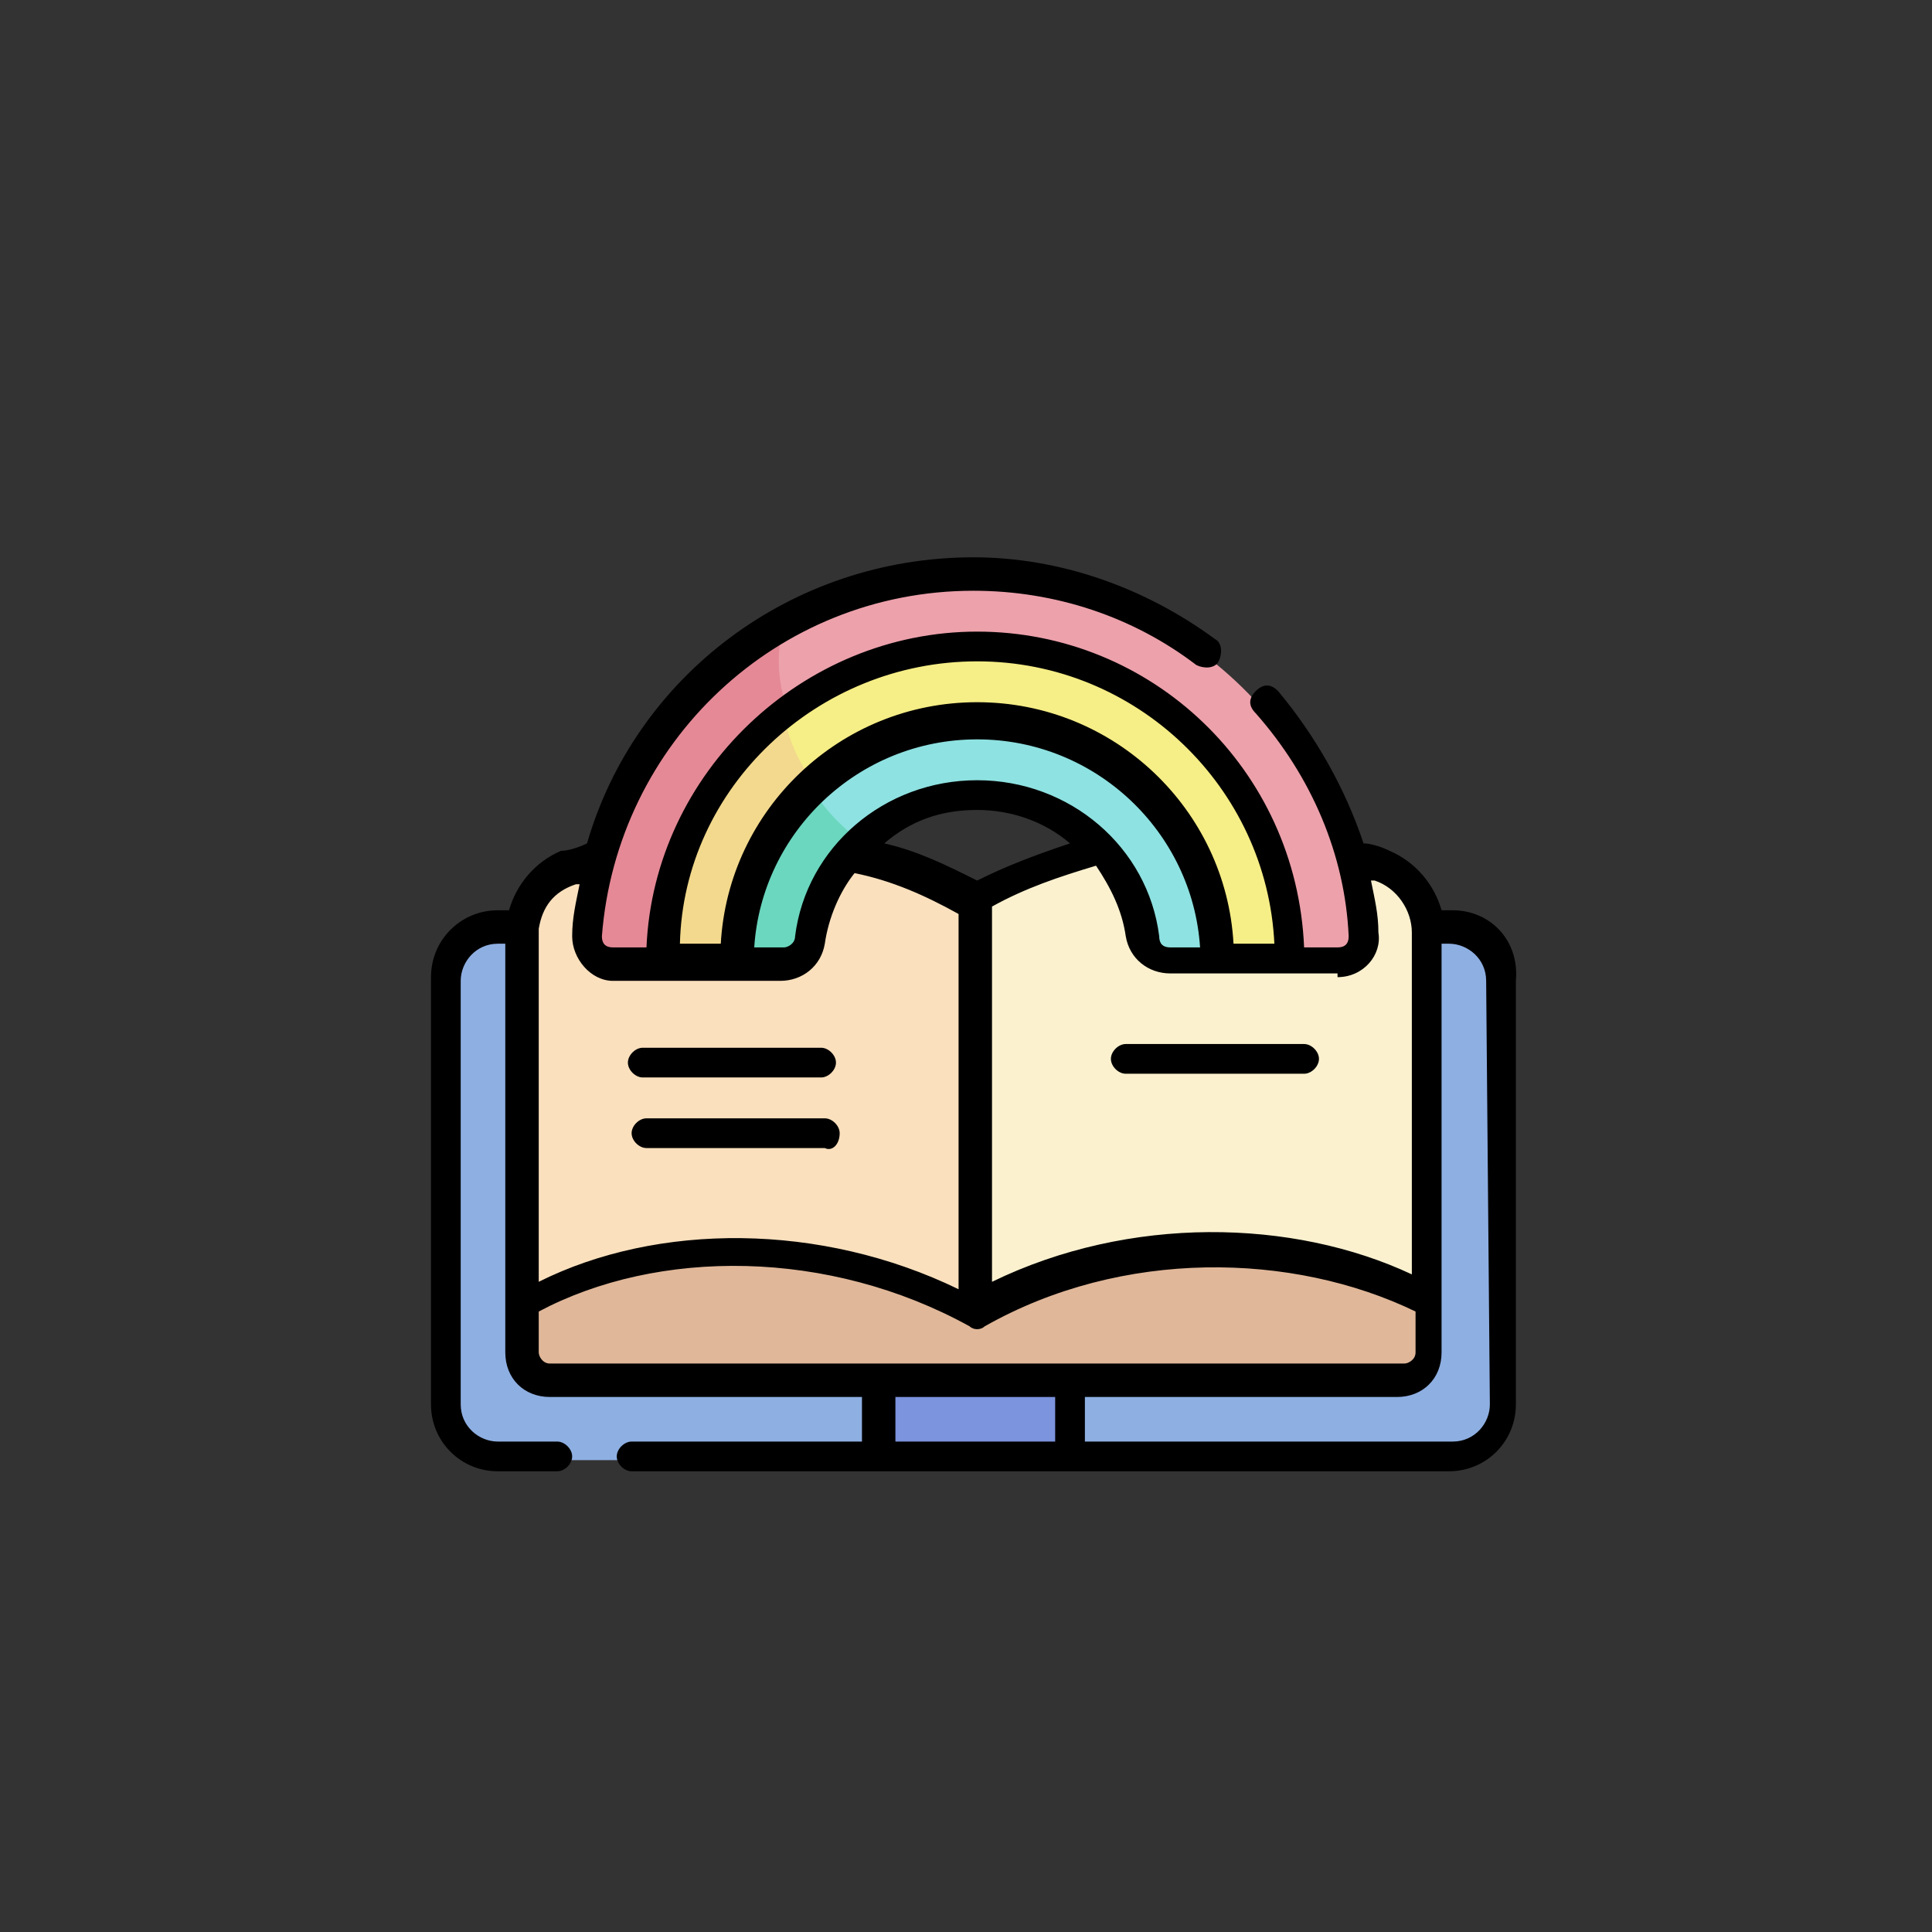 <?xml version="1.0" encoding="utf-8"?>
<!-- Generator: Adobe Illustrator 24.1.1, SVG Export Plug-In . SVG Version: 6.00 Build 0)  -->
<svg version="1.1" id="katman_1" xmlns="http://www.w3.org/2000/svg" xmlns:xlink="http://www.w3.org/1999/xlink" x="0px" y="0px"
	 viewBox="0 0 52 52" style="enable-background:new 0 0 52 52;" xml:space="preserve">
<rect x="0" y="0" width="52" height="52" fill="#333333" stroke="none"/>
<style type="text/css">
	.st0{display:none;}
	.st1{display:inline;fill:#0D2122;}
	.st2{display:inline;fill:#BA8A5F;}
	.st3{display:inline;fill:#AF805A;}
	.st4{display:inline;fill:#E6C994;}
	.st5{fill:#8EAFE2;}
	.st6{fill:#7C93DD;}
	.st7{fill:#FAE0BD;}
	.st8{fill:#FBF1CF;}
	.st9{fill:#E0B799;}
	.st10{fill:#EDA1AB;}
	.st11{fill:#E58996;}
	.st12{fill:#F6EE86;}
	.st13{fill:#8EE2E1;}
	.st14{fill:#F2D98D;}
	.st15{fill:#6AD7BE;}
</style>
<g id="katman_2" class="st0">
	<path class="st1" d="M15.7,21.5c0,0-6.1,0.7-5.4,9.8c0,0,0.7,6.1,4.8,7.2h22.3c0,0,4.6-1,4.7-8.8c0,0,0-7.1-4.9-8l-2.8-0.2
		c0,0,0.5-1.8,0.1-3c0,0-2.7-2-5.9,0c0,0-0.5,2.1-1.1,3.1L15.7,21.5z"/>
	<path class="st2" d="M18.9,22.8c0,0,6.2,6,0,14.7h18.2c0,0,3.6-1.3,3.8-7.1c0,0,0.3-6.7-3.9-7.6h-4.2c0,0,0.6-0.9,0.5-2.6
		c0,0-2.5,0.5-3.9-0.2l-2.8,2.6l-7.6,0C18.9,22.6,18.8,22.7,18.9,22.8z"/>
	<path class="st3" d="M32.7,22.8c0,0,3.5,3.7-0.2,14.7h4.6c0,0,3.6-0.8,3.8-7.9c0,0-0.1-6.1-4-6.8C36.9,22.8,33.3,22.2,32.7,22.8z"
		/>
	<path class="st4" d="M12.3,25.7c0,0-1.8,2.9-0.3,7.9c0,0,1.1,4.5,5,3.6c0,0,4.3-1.6,3.4-9.1c0,0-0.5-4.7-4-5.5c0,0-2.2-0.2-2.9,3.3
		c0,0-1,4.2,0.7,7.8c0,0,1.4,2.8,3,0.9c0,0,2-2.7,0.5-8c0,0-0.9-1.8-1.9,0.1c0,0-1.5,3.6,0.4,6.4c0,0,0.4,1.5-0.9,0.9
		c0,0-2-2.1-1-6.6c0,0,0.1-2.4,2.7-2.8c0,0,2.2-0.1,2.2,5.1c0,0,0.4,4.9-2,6.2c0,0-2.8,1.4-4.1-1.8C13.1,34,11.4,31,12.3,25.7z"/>
	<path class="st4" d="M29.7,19c0,0,1.8-0.8,3.6,0C33.2,19,31.7,19.8,29.7,19z"/>
	<path class="st1" d="M26.6,22.7c0,0-2.7,2.3-4,2.5c0,0-1,1.4,1.2,0.5c0,0,3.3-1.2,4.2-3.1C27.9,22.6,27.2,21.9,26.6,22.7z"/>
	<path class="st1" d="M27.8,22.9c0,0,1.1-1.2,1.4-2.9l-0.8-0.7c0,0-0.6,2-0.9,2.1l-0.4,0.8C27.1,22.3,27,23.5,27.8,22.9z"/>
	<path class="st1" d="M27.4,21.7c0,0-3.7,3.5-4.8,3.5l2.2-0.3C24.8,24.9,27.4,22.2,27.4,21.7z"/>
	<path class="st1" d="M21.3,27.3h4.2c0,0,0.7,0.6,0,1h-4.2C21.3,28.3,20.7,27.9,21.3,27.3z"/>
	<path class="st1" d="M31.7,28.5h4.2c0,0,0.7,0.6,0,1h-4.2C31.7,29.5,31.1,29.1,31.7,28.5z"/>
	<path class="st1" d="M33.4,28.5h4.2c0,0,0.7,0.6,0,1h-4.2C33.4,29.5,32.8,29.1,33.4,28.5z"/>
	<path class="st1" d="M26.8,30.2h3.1c0,0,0.5,0.6,0,1h-3.1C26.8,31.2,26.3,30.8,26.8,30.2z"/>
	<path class="st1" d="M28.4,32.6h2c0,0,0.3,0.6,0,1h-2C28.4,33.6,28.1,33.2,28.4,32.6z"/>
	<path class="st1" d="M27.3,27.3H29c0,0,0.3,0.6,0,1h-1.7C27.3,28.3,27,27.9,27.3,27.3z"/>
	<path class="st1" d="M37,23.8h2.7c0,0,0.5,0.6,0,1H37C37,24.8,36.6,24.4,37,23.8z"/>
	<path class="st1" d="M31.5,34.6h7.8c0,0,1.3,0.6,0,1h-7.8C31.5,35.6,30.4,35.2,31.5,34.6z"/>
	<path class="st1" d="M21.3,32.7h5c0,0,0.8,0.6,0,1h-5C21.3,33.7,20.6,33.3,21.3,32.7z"/>
	<path class="st1" d="M19.8,35.2h5c0,0,0.8,0.6,0,1h-5C19.8,36.2,19.1,35.8,19.8,35.2z"/>
	<path class="st1" d="M35.5,31.2h5c0,0,0.8,0.6,0,1h-5C35.5,32.2,34.8,31.8,35.5,31.2z"/>
	<path class="st1" d="M29.7,25.6c0,0,2.1-2.5,2-3.9c0,0-0.7-0.6-1.1,0.4c0,0-1.6,3.1-1.8,3.1C28.8,25.2,28.8,26.3,29.7,25.6z"/>
	<path class="st1" d="M31.5,25.5c0,0,1.8-2.2,2-5.3l0.9,0.2c0,0,0,2.9-1.5,5L32.3,26C32.3,26,31.4,26.3,31.5,25.5z"/>
	<path class="st1" d="M39.2,28.1c0,0-1.1,0.6,0,1.5C39.2,29.6,40.2,28.9,39.2,28.1z"/>
	<path class="st1" d="M25.2,30c0,0-1.1,0.6,0,1.5C25.2,31.4,26.2,30.8,25.2,30z"/>
	<path class="st1" d="M29.2,34.4c0,0-1.1,0.6,0,1.5C29.2,35.8,30.3,35.2,29.2,34.4z"/>
	<path class="st1" d="M33.9,31c0,0-1.1,0.6,0,1.5C33.9,32.4,34.9,31.8,33.9,31z"/>
</g>
<g>
	<path class="st5" d="M39.1,25H13.4c-0.8,0-1.4,0.6-1.4,1.4v11.5c0,0.8,0.6,1.4,1.4,1.4h25.7c0.8,0,1.4-0.6,1.4-1.4V26.4
		C40.5,25.6,39.9,25,39.1,25z"/>
	<path class="st6" d="M23.7,34.9h5.1v4.3h-5.1L23.7,34.9z"/>
	<path class="st7" d="M15.3,23.4c3.1-1.2,7.4-1.2,10.9,0.8v11.1c-4.1-2.3-9-2-12.2-0.3v-9.9C14.1,24.4,14.6,23.6,15.3,23.4
		L15.3,23.4z"/>
	<path class="st8" d="M37.2,23.4c-3.1-1.2-7.4-1.2-10.9,0.8v11.1c4.1-2.3,9-2,12.2-0.3v-9.9C38.4,24.4,38,23.6,37.2,23.4L37.2,23.4z
		"/>
	<path class="st9" d="M26.3,35.3c-4.1-2.3-9-2-12.2-0.3v1.4c0,0.4,0.3,0.8,0.8,0.8h22.9c0.4,0,0.8-0.3,0.8-0.8v-1.4
		C35.3,33.3,30.3,33,26.3,35.3L26.3,35.3z"/>
	<path class="st10" d="M36,25.9h-1.3c0-4.7-3.8-8.5-8.5-8.5s-8.5,3.8-8.5,8.5h-1.3c-0.4,0-0.7-0.3-0.7-0.7c0.4-5.4,4.9-9.7,10.4-9.7
		s10.1,4.3,10.4,9.7C36.7,25.5,36.4,25.9,36,25.9z"/>
	<path class="st11" d="M21.1,16.8c-2.9,1.7-5,4.8-5.2,8.3c0,0.4,0.3,0.7,0.7,0.7h1.3c0-2.7,1.3-5.2,3.3-6.7
		C20.9,18.3,20.9,17.5,21.1,16.8L21.1,16.8z"/>
	<path class="st12" d="M34.7,25.9h-2c0-3.6-2.9-6.5-6.5-6.5s-6.5,2.9-6.5,6.5h-2c0-4.7,3.8-8.5,8.5-8.5
		C30.9,17.4,34.7,21.2,34.7,25.9L34.7,25.9z"/>
	<path class="st13" d="M32.7,25.9h-1.3c-0.4,0-0.7-0.3-0.8-0.7c-0.3-2.2-2.2-3.9-4.5-3.9s-4.1,1.7-4.5,3.9c-0.1,0.4-0.4,0.7-0.8,0.7
		h-1.3c0-3.6,2.9-6.5,6.5-6.5S32.7,22.3,32.7,25.9z"/>
	<path class="st14" d="M21.1,19.2c-2,1.6-3.3,4-3.3,6.7h2c0-1.9,0.8-3.6,2.1-4.8C21.5,20.5,21.2,19.9,21.1,19.2z"/>
	<path class="st15" d="M19.8,25.9H21c0.4,0,0.7-0.3,0.8-0.7c0.1-1,0.6-1.9,1.3-2.6c-0.5-0.4-1-0.9-1.3-1.5
		C20.6,22.3,19.8,24,19.8,25.9z"/>
	<path d="M29.9,28.5c0,0.2,0.2,0.4,0.4,0.4h4.8c0.2,0,0.4-0.2,0.4-0.4c0-0.2-0.2-0.4-0.4-0.4h-4.8C30.1,28.1,29.9,28.3,29.9,28.5z
		 M17.3,29h4.8c0.2,0,0.4-0.2,0.4-0.4c0-0.2-0.2-0.4-0.4-0.4h-4.8c-0.2,0-0.4,0.2-0.4,0.4C16.9,28.8,17.1,29,17.3,29z M39.1,24.5
		h-0.3c-0.2-0.7-0.7-1.3-1.4-1.6c-0.2-0.1-0.5-0.2-0.7-0.2c-0.5-1.5-1.3-2.9-2.3-4.1c-0.2-0.2-0.4-0.2-0.6,0c-0.2,0.2-0.2,0.4,0,0.6
		c1.5,1.7,2.4,3.8,2.5,6c0,0.2-0.1,0.3-0.3,0.3h-0.9C34.9,20.7,31,17,26.3,17s-8.7,3.8-8.9,8.5h-0.9c-0.2,0-0.3-0.1-0.3-0.3
		c0.4-5.2,4.7-9.3,10-9.3c2.2,0,4.3,0.7,6,2c0.2,0.1,0.5,0.1,0.6-0.1c0.1-0.2,0.1-0.5-0.1-0.6c-1.9-1.4-4.2-2.2-6.5-2.2
		c-4.9,0-9.1,3.2-10.4,7.7c-0.2,0.1-0.5,0.2-0.7,0.2c-0.7,0.3-1.2,0.9-1.4,1.6h-0.3c-1,0-1.8,0.8-1.8,1.8v11.5c0,1,0.8,1.8,1.8,1.8
		H15c0.2,0,0.4-0.2,0.4-0.4c0-0.2-0.2-0.4-0.4-0.4h-1.6c-0.5,0-1-0.4-1-1V26.4c0-0.5,0.4-1,1-1h0.2v11c0,0.7,0.5,1.2,1.2,1.2h8.4
		v1.2h-6.2c-0.2,0-0.4,0.2-0.4,0.4s0.2,0.4,0.4,0.4h22c1,0,1.8-0.8,1.8-1.8V26.4C40.9,25.3,40.1,24.5,39.1,24.5z M36,26.3
		c0.7,0,1.2-0.6,1.1-1.2c0-0.5-0.1-0.9-0.2-1.4c0,0,0.1,0,0.1,0c0.6,0.2,1,0.8,1,1.4v9.2c-3.2-1.5-7.6-1.6-11.3,0.2V24.4
		c0.9-0.5,1.8-0.8,2.8-1.1c0.4,0.6,0.7,1.2,0.8,1.9c0.1,0.6,0.6,1,1.2,1H36z M26.3,21.8c0.9,0,1.8,0.3,2.5,0.9
		c-0.9,0.3-1.7,0.6-2.5,1c-0.8-0.4-1.6-0.8-2.5-1C24.5,22.1,25.3,21.8,26.3,21.8L26.3,21.8z M21.4,25.2c0,0.2-0.2,0.3-0.3,0.3h-0.8
		c0.2-3.1,2.8-5.6,6-5.6s5.8,2.5,6,5.6h-0.8c-0.2,0-0.3-0.1-0.3-0.3c-0.3-2.4-2.4-4.2-4.9-4.2C23.8,21,21.7,22.8,21.4,25.2
		L21.4,25.2z M26.3,17.8c4.3,0,7.8,3.4,8,7.6h-1.1c-0.2-3.6-3.2-6.5-6.9-6.5s-6.7,2.9-6.9,6.5h-1.1C18.4,21.2,22,17.8,26.3,17.8z
		 M14.5,25c0.1-0.6,0.4-1,1-1.2c0,0,0.1,0,0.1,0c-0.1,0.5-0.2,0.9-0.2,1.4c0,0.6,0.5,1.2,1.1,1.2H21c0.6,0,1.1-0.4,1.2-1
		c0.1-0.7,0.4-1.4,0.8-1.9c1,0.2,1.9,0.6,2.8,1.1v10.1c-3.7-1.8-8.1-1.8-11.3-0.2C14.5,24.4,14.5,25.2,14.5,25z M14.8,36.7
		c-0.2,0-0.3-0.2-0.3-0.3v-1.1c3.2-1.7,7.8-1.7,11.6,0.4c0.1,0.1,0.3,0.1,0.4,0c3.7-2.1,8.3-2,11.6-0.4v1.1c0,0.2-0.2,0.3-0.3,0.3
		H14.8z M28.4,38.8h-4.3v-1.2h4.3V38.8z M40.1,37.8c0,0.5-0.4,1-1,1h-9.9v-1.2h8.4c0.7,0,1.2-0.5,1.2-1.2v-11h0.2c0.5,0,1,0.4,1,1
		L40.1,37.8z M22.6,30.5c0-0.2-0.2-0.4-0.4-0.4h-4.8c-0.2,0-0.4,0.2-0.4,0.4s0.2,0.4,0.4,0.4h4.8C22.4,31,22.6,30.8,22.6,30.5z"/>
</g>
</svg>
